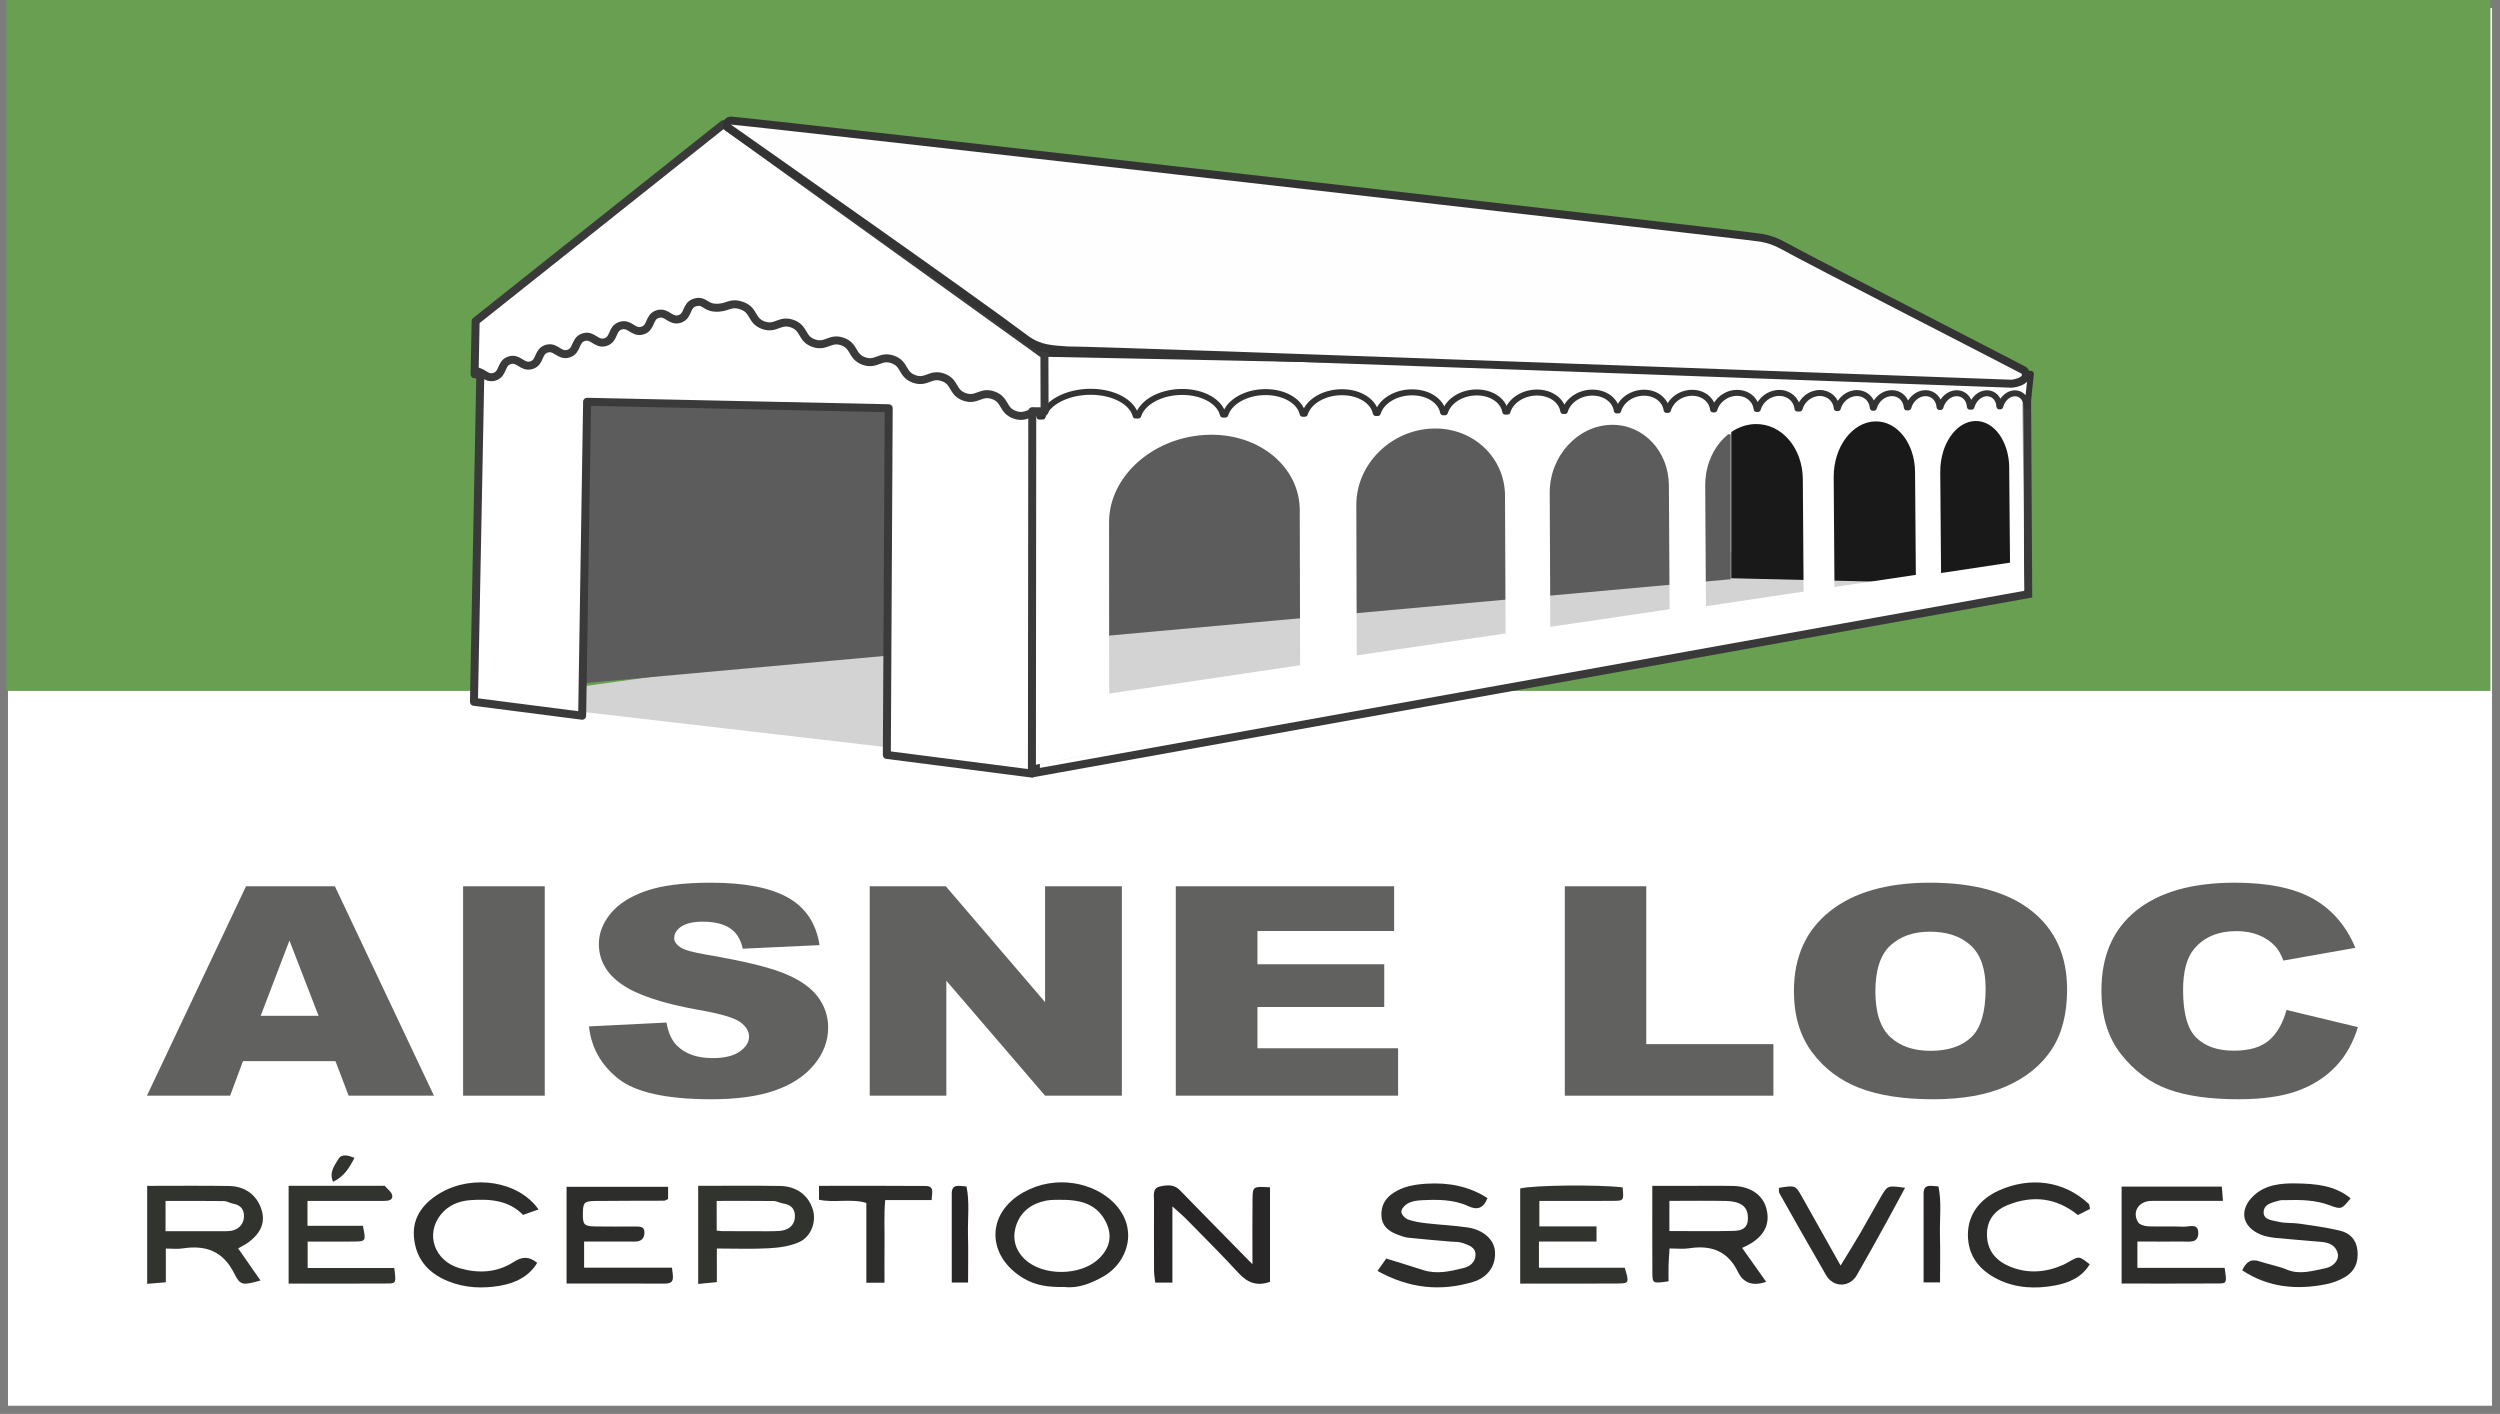 <?xml version="1.0" encoding="utf-8"?>
<!-- Generator: Adobe Illustrator 16.0.0, SVG Export Plug-In . SVG Version: 6.00 Build 0)  -->
<!DOCTYPE svg PUBLIC "-//W3C//DTD SVG 1.1//EN" "http://www.w3.org/Graphics/SVG/1.1/DTD/svg11.dtd">
<svg version="1.1" xmlns="http://www.w3.org/2000/svg" xmlns:xlink="http://www.w3.org/1999/xlink" x="0px" y="0px" width="313px"
	 height="177px" viewBox="0 0 313 177" enable-background="new 0 0 313 177" xml:space="preserve">
<rect x="0" y="0" width="313" height="177" fill="#808080" stroke="none"/>
<g id="Calque_5">
	<g>
		<rect x="0.5" y="0.5" fill="#FFFFFF" width="312" height="176"/>
		<path fill="#7C7C7C" d="M312,1v175H1V1H312 M313,0H0v177h313V0L313,0z"/>
	</g>
</g>
<g id="Calque_11">
	<rect x="0.803" fill="#689F50" width="311" height="86.5"/>
</g>
<g id="Final">
	<g>
		<polygon fill-rule="evenodd" clip-rule="evenodd" fill="#FFFFFF" stroke="#393939" stroke-miterlimit="10" points="129.692,96.74 
			253.931,74.388 253.783,47.938 129.69,44.538 		"/>
		<polygon fill-rule="evenodd" clip-rule="evenodd" fill="#D3D3D3" points="60.366,87.667 129.692,95.721 253.216,73.606 
			205.167,67.714 		"/>
		<polygon fill-rule="evenodd" clip-rule="evenodd" fill="#5C5C5C" points="59.654,86.752 216.687,72.52 216.687,54.387 
			74.401,37.614 		"/>
		<polygon fill-rule="evenodd" clip-rule="evenodd" fill="#191919" points="216.754,49.17 253.216,50.035 253.216,73.261 
			216.754,72.396 		"/>
		<path fill-rule="evenodd" clip-rule="evenodd" fill="#FFFFFF" d="M129.692,45.782v49.939l123.729-21.905l-0.234-26.412
			L129.692,45.782z M162.73,63.893l0.045,19.395l-23.907,3.548l-0.014-21.428c0-0.005,0-0.013,0-0.018
			c-0.004-5.905,5.756-10.813,12.514-10.958c6.4-0.139,11.35,4.088,11.362,9.437C162.73,63.876,162.73,63.884,162.73,63.893z
			 M188.426,62.087l0.075,17.22l-18.637,2.749l-0.053-18.804c0-0.004,0-0.01,0-0.014c-0.014-5.184,4.422-9.479,9.681-9.587
			c5.008-0.104,8.915,3.665,8.938,8.415C188.43,62.071,188.426,62.08,188.426,62.087z M208.946,60.793l0.087,15.483l-14.933,2.203
			l-0.075-16.753c0-0.004,0-0.009,0-0.013c-0.021-4.619,3.505-8.438,7.711-8.525c4.026-0.083,7.186,3.314,7.21,7.587
			C208.946,60.779,208.946,60.786,208.946,60.793z M225.713,60.006l0.099,14.064l-12.228,1.824l-0.092-15.108
			c0-0.002,0-0.007,0-0.011c-0.025-4.164,2.839-7.605,6.277-7.683c3.309-0.073,5.919,3.014,5.945,6.893
			C225.715,59.993,225.713,59.997,225.713,60.006z M239.764,59.095l0.101,12.877l-10.189,1.522l-0.098-13.747
			c0-0.003,0-0.006,0-0.01c-0.026-3.791,2.344-6.916,5.206-6.979c2.761-0.062,4.952,2.768,4.98,6.322
			C239.764,59.085,239.764,59.089,239.764,59.095z M251.551,58.561l0.103,11.881l-8.634,1.301l-0.1-12.618c0-0.003,0-0.006,0-0.009
			c-0.028-3.479,1.971-6.348,4.391-6.406c2.343-0.055,4.214,2.556,4.245,5.834C251.556,58.551,251.551,58.554,251.551,58.561z"/>
		
			<path fill-rule="evenodd" clip-rule="evenodd" fill="#FFFFFF" stroke="#333333" stroke-width="0.75" stroke-linejoin="round" stroke-miterlimit="10" d="
			M130.288,44.283l-0.159,7.874l0.404-0.005c0.562-1.764,3.084-3.104,6.036-3.099c2.882,0.005,5.18,1.294,5.611,2.975l0.331-0.002
			c0.524-1.684,2.83-2.959,5.512-2.954c2.624,0.002,4.706,1.235,5.085,2.839l0.3-0.004c0.493-1.604,2.605-2.822,5.053-2.817
			c2.398,0.002,4.297,1.18,4.629,2.715l0.276-0.001c0.464-1.539,2.409-2.704,4.657-2.699c2.196,0.001,3.932,1.132,4.223,2.604
			l0.255-0.003c0.439-1.475,2.235-2.59,4.304-2.585c2.025,0,3.609,1.084,3.872,2.499l0.231-0.002
			c0.42-1.414,2.082-2.489,3.994-2.485c1.869,0.004,3.329,1.044,3.558,2.404l0.273-0.002c0.391-1.36,1.945-2.392,3.707-2.39
			c1.734,0.002,3.078,1.007,3.284,2.315l0.2,0c0.374-1.313,1.819-2.308,3.461-2.305c1.609,0.003,2.852,0.97,3.035,2.233l0.187-0.002
			c0.355-1.264,1.709-2.223,3.237-2.22c1.499,0.001,2.651,0.937,2.813,2.156l0.172,0c0.345-1.221,1.609-2.146,3.034-2.145
			c1.402,0.001,2.477,0.906,2.615,2.085l0.162-0.001c0.329-1.181,1.521-2.076,2.854-2.075c1.313,0.001,2.309,0.876,2.434,2.019
			l0.154-0.001c0.315-1.143,1.436-2.012,2.686-2.01c1.23,0.002,2.161,0.85,2.272,1.956l0.27-0.002
			c0.303-1.107,1.36-1.947,2.531-1.945c1.156,0.003,2.025,0.822,2.121,1.894h0.132c0.292-1.074,1.292-1.888,2.396-1.886
			c1.089,0.004,1.903,0.799,1.987,1.84l0.125-0.001c0.282-1.041,1.226-1.832,2.268-1.833c1.025,0.002,1.792,0.777,1.864,1.789
			L238.929,51c0.273-1.011,1.17-1.779,2.15-1.779c0.971,0.002,1.688,0.754,1.752,1.735l0.111-0.001
			c0.264-0.981,1.114-1.728,2.043-1.726c0.916,0.001,1.594,0.731,1.647,1.689l0.203-0.002c0.25-0.957,1.061-1.684,1.94-1.681
			c0.867,0.001,1.502,0.712,1.55,1.644l0.104-0.003c0.242-0.931,1.013-1.639,1.849-1.638c0.824,0.002,1.424,0.698,1.467,1.604
			l0.09-0.002l0.432-4.035L130.288,44.283z"/>
		<g>
			
				<polygon fill-rule="evenodd" clip-rule="evenodd" fill="#FFFFFF" stroke="#3A3A3A" stroke-linejoin="round" stroke-miterlimit="10" points="
				90.564,15.55 59.549,40.208 59.419,46.867 60.136,46.876 59.339,87.868 72.886,89.61 73.505,50.302 111.266,51.112 
				111.032,94.517 129.195,96.853 129.239,51.482 130.783,51.5 130.76,44.452 			"/>
			<g>
				<path fill="none" stroke="#3A3A3A" stroke-miterlimit="10" d="M59.173,46.553c1.159-0.361,1.575,0.976,2.734,0.614
					c1.158-0.361,0.741-1.698,1.899-2.059c1.159-0.361,1.576,0.976,2.735,0.614c1.158-0.361,0.741-1.698,1.899-2.059
					c1.159-0.361,1.576,0.976,2.734,0.614s0.742-1.698,1.901-2.06c1.157-0.36,1.574,0.976,2.731,0.615
					c1.158-0.361,0.742-1.698,1.9-2.06c1.16-0.361,1.577,0.975,2.736,0.614c1.16-0.362,0.743-1.699,1.903-2.061
					c1.16-0.362,1.577,0.975,2.737,0.613c1.162-0.363,0.745-1.699,1.907-2.062s1.268,0.554,2.482,0.642
					c1.665,0.121,1.858-0.797,3.431-0.237c1.572,0.56,1.102,1.878,2.673,2.438c1.573,0.561,2.043-0.758,3.616-0.197
					c1.572,0.56,1.102,1.879,2.674,2.439c1.573,0.561,2.042-0.758,3.615-0.197c1.574,0.561,1.104,1.879,2.677,2.439
					c1.573,0.561,2.043-0.758,3.617-0.197c1.572,0.56,1.102,1.878,2.674,2.438c1.573,0.561,2.043-0.758,3.617-0.197
					c1.574,0.561,1.104,1.879,2.678,2.44c1.574,0.561,2.044-0.758,3.618-0.197c1.577,0.562,1.107,1.881,2.684,2.442
					c1.577,0.562,2.046-0.757,3.623-0.195"/>
			</g>
		</g>
		<g>
			<path fill-rule="evenodd" clip-rule="evenodd" fill="#FDFEFD" d="M251.852,48.042c-1.128-0.042-112.874-4.169-118.183-4.169
				l-0.685-0.048c-1.487-0.107-3.025-0.217-4.607-1.407c-5.654-4.25-22.993-16.444-32.307-22.996
				c-2.093-1.472-3.784-2.662-4.853-3.416c-0.183-0.129-0.257-0.363-0.183-0.574c0.071-0.201,0.261-0.334,0.472-0.334
				c0.01,0,0.02,0,0.031,0.001c2.734,0.167,126.907,14.293,128.995,14.675c0.905,0.163,1.791,0.471,2.562,0.893
				c2.71,1.491,12.236,6.39,19.89,10.327c4.614,2.374,8.648,4.448,10.352,5.345c0.08,0.042,0.147,0.105,0.194,0.182
				c0.136,0.223,0.154,0.481,0.049,0.708c-0.245,0.526-1.129,0.732-1.633,0.809c-0.025,0.004-0.05,0.006-0.075,0.006
				C251.864,48.042,251.857,48.042,251.852,48.042z"/>
			<path fill="#333333" d="M91.506,15.598c2.479,0.152,127.01,14.316,128.936,14.667c0.829,0.149,1.672,0.435,2.411,0.84
				c4.328,2.381,25.677,13.27,30.249,15.676c0.321,0.526-1.232,0.761-1.232,0.761s-112.821-4.169-118.201-4.169
				c-0.011,0-0.021,0-0.032,0c-1.726-0.145-3.294-0.103-4.959-1.354C121.749,36.81,97.338,19.716,91.506,15.598 M91.506,14.598
				c-0.422,0-0.802,0.266-0.943,0.668c-0.148,0.421,0.001,0.891,0.367,1.148c1.068,0.754,2.759,1.944,4.852,3.416
				c9.313,6.55,26.648,18.742,32.296,22.987c1.7,1.278,3.312,1.394,4.872,1.506c0.2,0.014,0.401,0.029,0.605,0.046
				c0.028,0.002,0.056,0.003,0.084,0.003c0.001,0,0.002,0,0.004,0c5.327,0,117.063,4.127,118.191,4.169c0.013,0,0.024,0,0.037,0
				c0.05,0,0.101-0.004,0.149-0.011c1.073-0.163,1.749-0.53,2.012-1.092c0.177-0.381,0.149-0.811-0.075-1.179
				c-0.094-0.154-0.229-0.279-0.388-0.363c-1.707-0.899-5.715-2.96-10.355-5.347c-7.651-3.936-17.174-8.833-19.877-10.32
				c-0.819-0.448-1.758-0.776-2.717-0.948C218.533,28.9,94.303,14.767,91.567,14.6C91.547,14.598,91.526,14.598,91.506,14.598
				L91.506,14.598z"/>
		</g>
	</g>
</g>
<g id="Texte">
	<g>
		<path fill-rule="evenodd" clip-rule="evenodd" fill="#31332F" d="M18.427,148.469c3.548,0,6.896-0.037,10.243,0.015
			c1.992,0.03,3.438,1.115,4.03,2.833c0.565,1.637,0.042,3.019-1.635,4.252c-0.318,0.235-0.688,0.405-1.25,0.729
			c0.935,1.342,1.857,2.665,2.804,4.022c-2.178,0.589-2.518,0.677-3.278-0.857c-1.371-2.767-3.505-3.625-6.492-3.16
			c-0.623,0.099-1.275,0.015-2.086,0.015c0,1.432,0,2.732,0,4.223c-0.831,0.069-1.51,0.125-2.336,0.193
			C18.427,156.617,18.427,152.67,18.427,148.469z M20.727,154.146c2.376,0,4.559,0.002,6.743-0.002
			c0.488-0.001,0.985,0.03,1.463-0.046c0.957-0.155,1.582-0.873,1.612-1.756c0.031-0.914-0.399-1.463-1.358-1.642
			c-0.393-0.072-0.769-0.321-1.154-0.326c-2.414-0.031-4.828-0.017-7.305-0.017C20.727,151.682,20.727,152.753,20.727,154.146z"/>
		<path fill-rule="evenodd" clip-rule="evenodd" fill="#2D2E2B" d="M218.115,156.241c1.094,1.541,2.04,2.876,3.009,4.241
			c-1.699,0.597-2.866,0.141-3.544-1.26c-1.236-2.556-3.31-3.379-6.114-2.934c-0.717,0.114-1.469,0.018-2.439,0.018
			c-0.044,0.722-0.101,1.391-0.121,2.06c-0.021,0.691-0.005,1.386-0.005,2.054c-1.987,0.289-2.019,0.289-2.027-1.136
			c-0.019-3.517-0.006-7.036-0.006-10.813c1.505,0,2.871,0,4.236,0c1.968,0.001,3.938-0.029,5.903,0.011
			c2.108,0.043,3.647,1.096,4.117,2.726c0.567,1.973-0.191,3.545-2.255,4.663C218.662,155.982,218.444,156.079,218.115,156.241z
			 M209.007,150.349c0,1.357,0,2.485,0,3.776c2.777,0,5.449,0.049,8.115-0.021c1.368-0.035,1.845-0.703,1.694-2.003
			c-0.127-1.102-0.986-1.702-2.73-1.741C213.811,150.311,211.53,150.349,209.007,150.349z"/>
		<path fill-rule="evenodd" clip-rule="evenodd" fill="#2D2E2B" d="M172.465,159.12c0.473-0.672,0.788-1.12,1.093-1.552
			c1.594,0.496,3.112,0.954,4.622,1.444c1.723,0.559,3.396,0.15,5.05-0.252c0.815-0.198,1.487-0.739,1.502-1.647
			c0.016-1.003-0.896-1.229-1.638-1.5c-0.44-0.161-0.965-0.118-1.451-0.163c-1.784-0.16-3.572-0.299-5.353-0.491
			c-0.475-0.052-0.938-0.244-1.39-0.415c-1.146-0.43-1.93-1.151-1.951-2.416c-0.021-1.175,0.45-2.079,1.49-2.77
			c1.27-0.843,2.743-1.074,4.171-1.16c2.696-0.163,5.303,0.292,7.623,1.814c-0.491,1.221-1.234,1.538-2.353,1.019
			c-1.91-0.889-3.954-0.861-6-0.755c-0.551,0.029-1.149,0.134-1.618,0.388c-0.378,0.205-0.811,0.685-0.815,1.046
			c-0.004,0.333,0.465,0.838,0.843,0.974c0.745,0.27,1.563,0.385,2.362,0.477c1.699,0.194,3.414,0.267,5.102,0.517
			c1.918,0.281,3.254,1.485,3.402,2.874c0.191,1.788-0.769,3.355-2.755,3.95C180.32,161.724,176.391,161.306,172.465,159.12z"/>
		<path fill-rule="evenodd" clip-rule="evenodd" fill="#2D2E2B" d="M280.727,159.043c0.548-1.176,1.177-1.442,2.125-1.131
			c1.146,0.376,2.357,0.591,3.466,1.046c1.659,0.681,3.229,0.136,4.802-0.168c1.076-0.209,1.737-1.064,1.576-1.809
			c-0.211-0.98-0.98-1.39-1.948-1.48c-1.949-0.181-3.902-0.316-5.849-0.516c-0.637-0.065-1.296-0.183-1.879-0.427
			c-2.373-0.991-2.711-3.124-0.856-4.866c1.48-1.39,3.445-1.554,5.239-1.529c2.396,0.032,4.913,0.213,6.897,1.872
			c-1.117,1.354-1.146,1.424-2.626,0.866c-1.808-0.682-3.664-0.696-5.548-0.644c-0.246,0.006-0.505-0.022-0.734,0.044
			c-0.851,0.244-1.94,0.411-1.984,1.434c-0.045,1.02,1.111,1.04,1.83,1.222c0.855,0.215,1.788,0.117,2.674,0.246
			c1.68,0.245,3.368,0.477,5.015,0.864c1.273,0.299,2.081,1.115,2.225,2.476c0.156,1.477-0.326,2.649-1.653,3.399
			c-0.686,0.388-1.471,0.685-2.252,0.84C287.53,161.524,283.995,161.202,280.727,159.043z"/>
		<path fill-rule="evenodd" clip-rule="evenodd" fill="#2D2E2B" d="M133.266,161.132c-1.904,0.036-3.549-0.156-5.091-1.068
			c-4.68-2.767-4.769-8.164-0.012-10.804c4.072-2.259,8.799-1.173,11.274,1.313c3.19,3.204,1.775,7.484-1.254,9.217
			C136.607,160.689,134.976,161.33,133.266,161.132z M132.556,150.216c-0.274,0.016-0.944-0.021-1.581,0.102
			c-1.811,0.354-3.159,1.37-3.73,3.041c-0.539,1.576-0.207,3.104,1.082,4.32c2.237,2.114,6.914,2.083,9.197-0.043
			c1.521-1.416,1.814-3.104,0.801-4.898C137.164,150.68,135.184,150.173,132.556,150.216z"/>
		<path fill-rule="evenodd" clip-rule="evenodd" fill="#282626" d="M156.808,158.289c0-3.149-0.025-5.646,0.009-8.142
			c0.022-1.619,0.06-1.619,2.188-1.496c0,3.942,0,7.894,0,11.833c-1.654,0.584-2.826,0.107-3.92-1.081
			c-2.106-2.291-4.321-4.489-6.504-6.716c-0.491-0.499-1.036-0.951-1.797-1.645c0,3.35,0,6.385,0,9.537c-0.761,0-1.382,0-2.15,0
			c-0.049-0.493-0.145-1.013-0.148-1.534c-0.014-2.898-0.011-5.798-0.003-8.696c0.002-0.684-0.217-1.579,0.708-1.791
			c0.828-0.191,1.777-0.326,2.513,0.438c1.833,1.895,3.688,3.771,5.535,5.654C154.293,155.728,155.351,156.804,156.808,158.289z"/>
		<path fill-rule="evenodd" clip-rule="evenodd" fill="#31332F" d="M203.15,148.659c0.161,1.643,0.161,1.68-1.192,1.69
			c-3.022,0.023-6.047,0.007-9.231,0.007c0,1.068,0,2.029,0,3.189c2.372,0,4.713,0,7.158,0c0,0.697,0,1.2,0,1.899
			c-2.427,0-4.768,0-7.208,0c0,1.17,0,2.148,0,3.28c3.627,0,7.207,0,10.741,0c0.576,1.922,0.576,1.963-1.004,1.973
			c-3.994,0.025-7.99,0.009-12.086,0.009c0-4.11,0-8.008,0-11.912C191.98,148.38,200.081,148.29,203.15,148.659z"/>
		<path fill-rule="evenodd" clip-rule="evenodd" fill="#31332F" d="M38.497,150.355c0,1.086,0,1.998,0,3.114
			c2.304,0,4.641,0,6.935,0c0.398,1.936,0.398,1.955-1.17,1.974c-1.87,0.021-3.741,0.004-5.744,0.004c0,1.112,0,2.092,0,3.307
			c3.596,0,7.239,0,10.845,0c0.238,1.871,0.239,1.933-0.857,1.94c-4.082,0.028-8.163,0.011-12.371,0.011c0-4.111,0-8.063,0-12.24
			c3.971,0,7.88,0,11.789,0c0.083,0,0.205-0.032,0.24,0.007c0.333,0.372,0.823,0.718,0.932,1.148
			c0.152,0.597-0.421,0.735-0.953,0.735c-2.295,0.002-4.59,0-6.885,0C40.372,150.355,39.487,150.355,38.497,150.355z"/>
		<path fill-rule="evenodd" clip-rule="evenodd" fill="#31332F" d="M87.412,148.466c3.554,0,6.909-0.043,10.261,0.016
			c2.103,0.037,3.603,1.218,4.117,3.034c0.417,1.474-0.239,3.335-1.758,4.007c-1.135,0.503-2.485,0.688-3.754,0.759
			c-2.112,0.119-4.237,0.032-6.528,0.032c0,1.402,0,2.706,0,4.209c-0.828,0.079-1.505,0.146-2.337,0.225
			C87.412,156.624,87.412,152.672,87.412,148.466z M89.73,154.072c0.414,0.04,0.575,0.068,0.735,0.068
			c1.305,0.006,2.61,0.009,3.914,0.006c1.06-0.002,2.123,0.034,3.18-0.03c1.176-0.073,1.894-0.724,1.96-1.675
			c0.071-1.019-0.412-1.612-1.491-1.771c-0.394-0.059-0.772-0.297-1.16-0.302c-2.344-0.029-4.69-0.014-7.139-0.014
			C89.73,151.67,89.73,152.797,89.73,154.072z"/>
		<path fill-rule="evenodd" clip-rule="evenodd" fill="#2D2E2B" d="M267.602,155.443c0,1.223,0,2.146,0,3.297
			c3.677,0,7.321,0,10.926,0c0.281,1.888,0.282,1.943-0.779,1.95c-4.002,0.025-8.005,0.011-12.124,0.011c0-4.125,0-8.08,0-12.134
			c4.181,0,8.258,0,12.544,0c0.042,0.494,0.088,1.049,0.148,1.786c-2.564,0-4.927,0-7.289,0c-0.575,0-1.149-0.014-1.724,0.002
			c-1.559,0.044-2.405,1.392-1.605,2.68c0.188,0.303,0.809,0.484,1.239,0.502c1.474,0.061,2.957-0.03,4.43,0.047
			c0.685,0.036,1.87-0.526,1.856,0.81c-0.015,1.315-1.159,1.035-2.021,1.045c-1.313,0.016-2.625,0.005-3.939,0.005
			C268.782,155.443,268.302,155.443,267.602,155.443z"/>
		<path fill-rule="evenodd" clip-rule="evenodd" fill="#2D2E2B" d="M84.132,158.71c0.097,1.134,0.479,2.003-0.918,1.997
			c-4.004-0.017-8.009-0.006-12.28-0.006c0-2.145,0-4.156,0-6.171c0-1.944,0-3.89,0-5.946c4.318,0,8.456,0,12.712,0
			c0,0.562,0,1.063,0,1.529c-0.219,0.098-0.359,0.212-0.5,0.213c-2.87,0.017-5.742,0-8.612,0.035
			c-1.386,0.018-1.535,0.203-1.558,1.499c-0.026,1.479,0.123,1.665,1.601,1.693c1.64,0.031,3.281,0.003,4.92,0.008
			c0.578,0.002,1.217-0.044,1.187,0.787c-0.029,0.764-0.459,1.115-1.262,1.099c-0.902-0.02-1.804-0.005-2.707-0.005
			c-1.144,0-2.288,0-3.585,0c0,1.067,0,2.048,0,3.268C76.682,158.71,80.322,158.71,84.132,158.71z"/>
		<path fill-rule="evenodd" clip-rule="evenodd" fill="#2D2E2B" d="M67.427,151.42c-0.714,0.251-1.24,0.439-1.943,0.687
			c-1.764-1.841-4.164-2.033-6.666-1.843c-1.449,0.11-2.716,0.682-3.601,1.766c-2.014,2.466-0.838,5.839,2.334,6.753
			c2.368,0.682,4.7,0.559,6.785-0.801c1.042-0.68,1.913-0.694,2.92,0.126c-1.021,1.728-2.789,2.549-4.678,2.87
			c-2.165,0.368-4.373,0.288-6.499-0.58c-2.59-1.058-4.027-2.891-4.255-5.521c-0.222-2.569,1.313-4.384,3.414-5.58
			C59.24,147.02,64.916,147.864,67.427,151.42z"/>
		<path fill-rule="evenodd" clip-rule="evenodd" fill="#2D2E2B" d="M261.666,151.358c-0.486,0.245-1.02,0.517-1.514,0.766
			c-2.723-2.199-5.66-2.489-8.752-1.267c-1.828,0.724-2.77,2.118-2.617,4.079c0.144,1.847,1.285,3.019,2.958,3.68
			c2.212,0.875,4.442,0.692,6.598-0.27c0.369-0.165,0.701-0.398,1.061-0.58c0.941-0.478,0.942-0.473,2.235,0.519
			c-0.957,1.63-2.619,2.337-4.357,2.658c-2.421,0.447-4.875,0.354-7.149-0.772c-2.36-1.168-3.743-2.977-3.746-5.579
			c-0.001-2.646,1.608-4.524,3.873-5.541c3.903-1.752,8.153-1.245,11.262,1.685C261.612,150.824,261.592,151.024,261.666,151.358z"
			/>
		<path fill-rule="evenodd" clip-rule="evenodd" fill="#2D2E2B" d="M222.723,148.717c2.062-0.326,2.068-0.329,2.873,1.101
			c1.58,2.803,3.152,5.608,4.845,8.626c0.881-1.444,1.708-2.76,2.492-4.101c0.873-1.494,1.686-3.019,2.561-4.514
			c0.834-1.427,0.854-1.417,3.019-1.117c-0.802,1.484-1.567,2.927-2.357,4.358c-1.218,2.202-2.428,4.409-3.689,6.588
			c-0.903,1.559-2.934,1.56-3.839-0.001c-1.976-3.403-3.91-6.829-5.842-10.255C222.68,149.217,222.739,148.947,222.723,148.717z"/>
		<path fill-rule="evenodd" clip-rule="evenodd" fill="#2D2E2B" d="M110.74,160.599c-0.903,0-1.525,0-2.274,0
			c0-3.374,0-6.649,0-9.994c-1.984-0.577-3.967,0.022-5.926-0.396c0-0.556,0-1.055,0-1.741c4.522,0,8.929-0.022,13.335,0.016
			c1.191,0.011,0.78,0.905,0.767,1.761c-1.854,0-3.696,0-5.814,0c-0.168,1.864-0.062,3.559-0.083,5.242
			C110.724,157.122,110.74,158.758,110.74,160.599z"/>
		<path fill-rule="evenodd" clip-rule="evenodd" fill="#282626" d="M240.834,160.555c0-3.76,0.003-7.432-0.001-11.104
			c-0.002-1.327,0.954-0.936,1.859-0.911c0.419,1.995,0.142,4.019,0.19,6.022c0.049,1.95,0.012,3.901,0.012,5.992
			C242.185,160.555,241.595,160.555,240.834,160.555z"/>
		<path fill-rule="evenodd" clip-rule="evenodd" fill="#282626" d="M121.203,160.573c-0.81,0-1.345,0-2.042,0
			c0-3.782,0.007-7.449-0.002-11.115c-0.003-1.325,0.938-0.949,1.846-0.914c0.414,1.989,0.135,4.01,0.187,6.011
			C121.242,156.504,121.203,158.453,121.203,160.573z"/>
		<path fill-rule="evenodd" clip-rule="evenodd" fill="#31332F" d="M44.381,144.96c-0.631,1.227-1.273,2.327-2.685,3.006
			c-0.518-1.208,0.198-2.046,0.661-2.834C42.783,144.409,43.579,144.647,44.381,144.96z"/>
	</g>
</g>
<g id="texte_1">
	<g>
		<path fill="#616160" d="M42,132.852H30.42l-1.609,4.328H18.396l12.406-26.22h11.126l12.403,26.22H43.651L42,132.852z
			 M39.884,127.182l-3.644-9.426l-3.605,9.426H39.884z"/>
		<path fill="#616160" d="M57.98,110.96h10.223v26.22H57.98V110.96z"/>
		<path fill="#616160" d="M73.741,128.506l9.705-0.483c0.209,1.251,0.638,2.206,1.283,2.861c1.05,1.062,2.552,1.592,4.503,1.592
			c1.456,0,2.578-0.271,3.366-0.813c0.788-0.543,1.182-1.171,1.182-1.888c0-0.679-0.375-1.287-1.125-1.823
			c-0.751-0.537-2.492-1.044-5.224-1.521c-4.474-0.799-7.663-1.86-9.57-3.184c-1.921-1.323-2.882-3.011-2.882-5.062
			c0-1.348,0.492-2.62,1.475-3.819c0.982-1.198,2.461-2.139,4.436-2.825c1.973-0.685,4.68-1.028,8.117-1.028
			c4.218,0,7.434,0.623,9.648,1.869c2.214,1.246,3.531,3.229,3.951,5.947l-9.614,0.447c-0.256-1.181-0.792-2.04-1.61-2.576
			c-0.819-0.536-1.948-0.805-3.389-0.805c-1.186,0-2.079,0.199-2.68,0.6c-0.601,0.398-0.901,0.885-0.901,1.457
			c0,0.418,0.248,0.793,0.743,1.127c0.48,0.347,1.621,0.668,3.422,0.966c4.458,0.763,7.652,1.535,9.581,2.316
			c1.929,0.78,3.332,1.749,4.21,2.906c0.878,1.156,1.317,2.45,1.317,3.881c0,1.681-0.585,3.23-1.756,4.65
			c-1.171,1.418-2.807,2.494-4.909,3.228c-2.102,0.733-4.751,1.101-7.948,1.101c-5.614,0-9.501-0.858-11.663-2.575
			S74.026,131.152,73.741,128.506z"/>
		<path fill="#616160" d="M108.889,110.96h9.525l12.429,14.506V110.96h9.614v26.22h-9.614l-12.361-14.396v14.396h-9.592V110.96z"/>
		<path fill="#616160" d="M147.211,110.96h27.334v5.598h-17.112v4.168h15.874v5.348h-15.874v5.168h17.607v5.938h-27.83V110.96z"/>
		<path fill="#616160" d="M195.914,110.96h10.199v19.764h15.918v6.456h-26.117V110.96z"/>
		<path fill="#616160" d="M224.599,124.088c0-4.281,1.501-7.613,4.503-9.998c3.002-2.384,7.183-3.577,12.542-3.577
			c5.493,0,9.727,1.172,12.699,3.515c2.971,2.343,4.457,5.625,4.457,9.846c0,3.065-0.648,5.578-1.946,7.538
			c-1.3,1.962-3.176,3.488-5.63,4.579s-5.513,1.637-9.175,1.637c-3.724,0-6.805-0.471-9.243-1.413
			c-2.439-0.942-4.417-2.433-5.933-4.472C225.356,129.704,224.599,127.152,224.599,124.088z M234.798,124.124
			c0,2.646,0.619,4.548,1.858,5.704c1.238,1.157,2.923,1.735,5.054,1.735c2.192,0,3.889-0.565,5.09-1.699
			c1.2-1.133,1.801-3.165,1.801-6.099c0-2.469-0.627-4.271-1.88-5.41c-1.254-1.139-2.953-1.708-5.1-1.708
			c-2.058,0-3.708,0.579-4.954,1.734C235.422,119.539,234.798,121.452,234.798,124.124z"/>
		<path fill="#616160" d="M286.271,126.448l8.938,2.146c-0.601,1.991-1.546,3.655-2.837,4.99s-2.894,2.343-4.808,3.022
			c-1.913,0.68-4.349,1.02-7.306,1.02c-3.588,0-6.519-0.414-8.793-1.242c-2.273-0.828-4.237-2.285-5.889-4.37
			c-1.65-2.086-2.477-4.755-2.477-8.007c0-4.338,1.452-7.672,4.357-10.001c2.904-2.329,7.014-3.494,12.327-3.494
			c4.158,0,7.427,0.669,9.806,2.004s4.147,3.386,5.304,6.151l-9.008,1.593c-0.314-0.8-0.645-1.384-0.99-1.753
			c-0.571-0.62-1.269-1.098-2.095-1.431c-0.824-0.334-1.748-0.501-2.769-0.501c-2.313,0-4.083,0.738-5.313,2.216
			c-0.931,1.095-1.396,2.815-1.396,5.161c0,2.906,0.554,4.898,1.665,5.976c1.11,1.078,2.672,1.617,4.684,1.617
			c1.951,0,3.426-0.435,4.425-1.306C285.095,129.369,285.82,128.105,286.271,126.448z"/>
	</g>
</g>
</svg>
